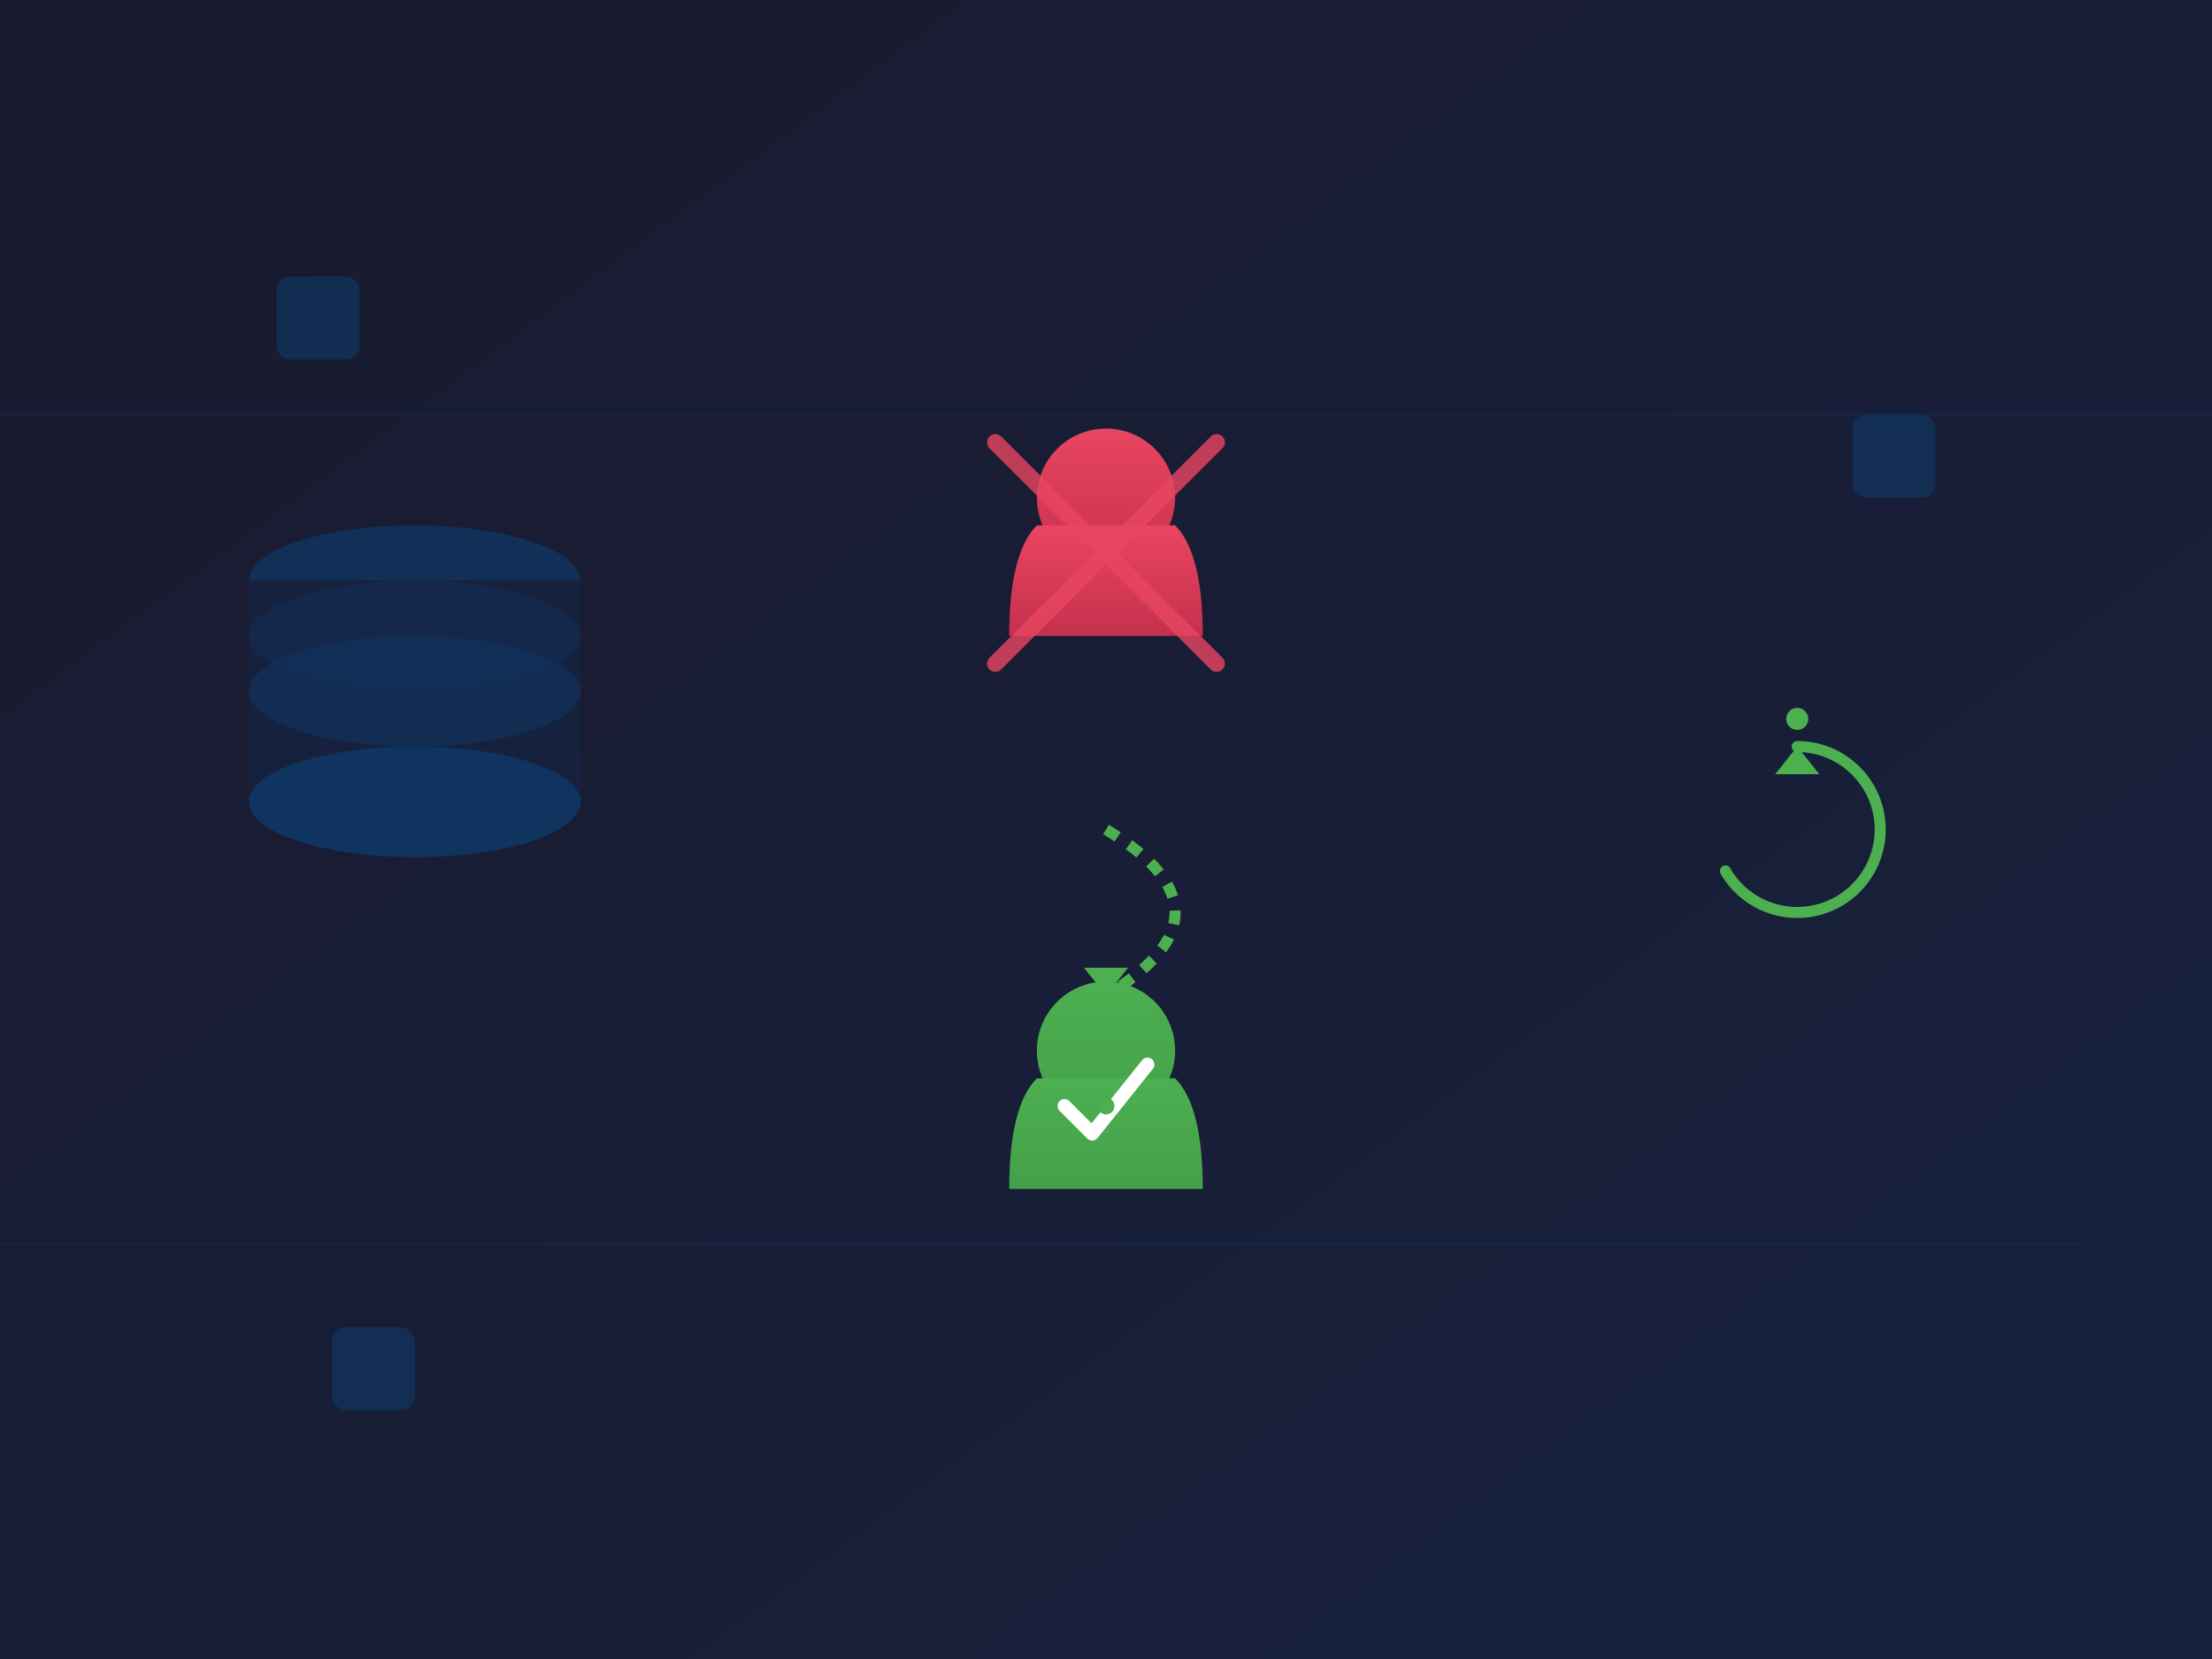 <svg viewBox="0 0 800 600" xmlns="http://www.w3.org/2000/svg">
  <defs>
    <!-- Gradients -->
    <linearGradient id="bgGrad" x1="0%" y1="0%" x2="100%" y2="100%">
      <stop offset="0%" style="stop-color:#1a1a2e;stop-opacity:1" />
      <stop offset="100%" style="stop-color:#16213e;stop-opacity:1" />
    </linearGradient>
    
    <linearGradient id="userGrad" x1="0%" y1="0%" x2="0%" y2="100%">
      <stop offset="0%" style="stop-color:#e94560;stop-opacity:1" />
      <stop offset="100%" style="stop-color:#c4314d;stop-opacity:1" />
    </linearGradient>
    
    <linearGradient id="restoreGrad" x1="0%" y1="0%" x2="0%" y2="100%">
      <stop offset="0%" style="stop-color:#4CAF50;stop-opacity:1" />
      <stop offset="100%" style="stop-color:#45a049;stop-opacity:1" />
    </linearGradient>
    
    <filter id="glow">
      <feGaussianBlur stdDeviation="4" result="coloredBlur"/>
      <feMerge>
        <feMergeNode in="coloredBlur"/>
        <feMergeNode in="SourceGraphic"/>
      </feMerge>
    </filter>
  </defs>
  
  <!-- Background -->
  <rect width="800" height="600" fill="url(#bgGrad)"/>
  
  <!-- Animated circuit lines -->
  <g opacity="0.3">
    <line x1="0" y1="150" x2="800" y2="150" stroke="#0f3460" stroke-width="1">
      <animate attributeName="opacity" values="0.3;0.6;0.3" dur="3s" repeatCount="indefinite"/>
    </line>
    <line x1="0" y1="450" x2="800" y2="450" stroke="#0f3460" stroke-width="1">
      <animate attributeName="opacity" values="0.6;0.3;0.6" dur="3s" repeatCount="indefinite"/>
    </line>
  </g>
  
  <!-- Database/Vault icon (left side) -->
  <g transform="translate(150, 250)">
    <ellipse cx="0" cy="-40" rx="60" ry="20" fill="#0f3460" opacity="0.8"/>
    <rect x="-60" y="-40" width="120" height="80" fill="#16213e"/>
    <ellipse cx="0" cy="40" rx="60" ry="20" fill="#0f3460"/>
    <ellipse cx="0" cy="0" rx="60" ry="20" fill="#0f3460" opacity="0.6"/>
    <ellipse cx="0" cy="-20" rx="60" ry="20" fill="#0f3460" opacity="0.4"/>
    
    <!-- Pulsing effect -->
    <circle cx="0" cy="0" r="80" fill="none" stroke="#4CAF50" stroke-width="2" opacity="0">
      <animate attributeName="r" values="80;100;80" dur="2s" repeatCount="indefinite"/>
      <animate attributeName="opacity" values="0;0.5;0" dur="2s" repeatCount="indefinite"/>
    </circle>
  </g>
  
  <!-- Deleted User Icon (fading) -->
  <g transform="translate(400, 200)">
    <!-- User silhouette -->
    <circle cx="0" cy="-20" r="25" fill="url(#userGrad)">
      <animate attributeName="opacity" values="1;0.2;1" dur="4s" repeatCount="indefinite"/>
    </circle>
    <path d="M -35,30 Q -35,0 -25,-10 L 25,-10 Q 35,0 35,30 Z" fill="url(#userGrad)">
      <animate attributeName="opacity" values="1;0.2;1" dur="4s" repeatCount="indefinite"/>
    </path>
    
    <!-- X mark (deletion) -->
    <g opacity="0.8">
      <line x1="-40" y1="-40" x2="40" y2="40" stroke="#e94560" stroke-width="6" stroke-linecap="round">
        <animate attributeName="opacity" values="0;1;0" dur="4s" repeatCount="indefinite"/>
      </line>
      <line x1="40" y1="-40" x2="-40" y2="40" stroke="#e94560" stroke-width="6" stroke-linecap="round">
        <animate attributeName="opacity" values="0;1;0" dur="4s" repeatCount="indefinite"/>
      </line>
    </g>
  </g>
  
  <!-- Arrow pointing to restore -->
  <g transform="translate(400, 300)">
    <path d="M 0,0 Q 50,30 0,60" fill="none" stroke="#4CAF50" stroke-width="4" stroke-dasharray="5,5">
      <animate attributeName="stroke-dashoffset" values="0;-10;0" dur="1s" repeatCount="indefinite"/>
      <animate attributeName="opacity" values="0.5;1;0.5" dur="2s" repeatCount="indefinite"/>
    </path>
    <polygon points="0,60 -8,50 8,50" fill="#4CAF50">
      <animate attributeName="opacity" values="0.5;1;0.5" dur="2s" repeatCount="indefinite"/>
    </polygon>
  </g>
  
  <!-- Restored User Icon -->
  <g transform="translate(400, 400)">
    <!-- User silhouette -->
    <circle cx="0" cy="-20" r="25" fill="url(#restoreGrad)" filter="url(#glow)">
      <animate attributeName="opacity" values="0.2;1;1;1" dur="4s" repeatCount="indefinite"/>
    </circle>
    <path d="M -35,30 Q -35,0 -25,-10 L 25,-10 Q 35,0 35,30 Z" fill="url(#restoreGrad)" filter="url(#glow)">
      <animate attributeName="opacity" values="0.2;1;1;1" dur="4s" repeatCount="indefinite"/>
    </path>
    
    <!-- Checkmark (restoration) -->
    <g>
      <polyline points="-15,0 -5,10 15,-15" fill="none" stroke="#fff" stroke-width="5" stroke-linecap="round" stroke-linejoin="round">
        <animate attributeName="opacity" values="0;0;1;1" dur="4s" repeatCount="indefinite"/>
      </polyline>
    </g>
    
    <!-- Success particles -->
    <circle cx="0" cy="0" r="3" fill="#4CAF50">
      <animate attributeName="cx" values="0;30;60" dur="2s" repeatCount="indefinite"/>
      <animate attributeName="cy" values="0;-20;-40" dur="2s" repeatCount="indefinite"/>
      <animate attributeName="opacity" values="1;0.5;0" dur="2s" repeatCount="indefinite"/>
    </circle>
    <circle cx="0" cy="0" r="3" fill="#4CAF50">
      <animate attributeName="cx" values="0;-30;-60" dur="2s" repeatCount="indefinite"/>
      <animate attributeName="cy" values="0;-20;-40" dur="2s" repeatCount="indefinite"/>
      <animate attributeName="opacity" values="1;0.5;0" dur="2s" repeatCount="indefinite"/>
    </circle>
  </g>
  
  <!-- Rotating refresh/restore icon (right side) -->
  <g transform="translate(650, 300)">
    <path d="M 0,-30 A 30,30 0 1,1 -25.98,15" fill="none" stroke="#4CAF50" stroke-width="4" stroke-linecap="round">
      <animateTransform attributeName="transform" type="rotate" values="0;360" dur="3s" repeatCount="indefinite"/>
    </path>
    <polygon points="0,-30 -8,-20 8,-20" fill="#4CAF50">
      <animateTransform attributeName="transform" type="rotate" values="0;360" dur="3s" repeatCount="indefinite"/>
    </polygon>
    
    <!-- Orbiting dots -->
    <circle cx="0" cy="-40" r="4" fill="#4CAF50">
      <animateTransform attributeName="transform" type="rotate" values="0 0 0;360 0 0" dur="2s" repeatCount="indefinite"/>
    </circle>
  </g>
  
  <!-- Floating permission badges -->
  <g opacity="0.7">
    <rect x="100" y="100" width="30" height="30" rx="5" fill="#0f3460">
      <animate attributeName="y" values="100;90;100" dur="3s" repeatCount="indefinite"/>
    </rect>
    <rect x="670" y="150" width="30" height="30" rx="5" fill="#0f3460">
      <animate attributeName="y" values="150;140;150" dur="2.5s" repeatCount="indefinite"/>
    </rect>
    <rect x="120" y="480" width="30" height="30" rx="5" fill="#0f3460">
      <animate attributeName="y" values="480;470;480" dur="3.5s" repeatCount="indefinite"/>
    </rect>
  </g>
</svg>